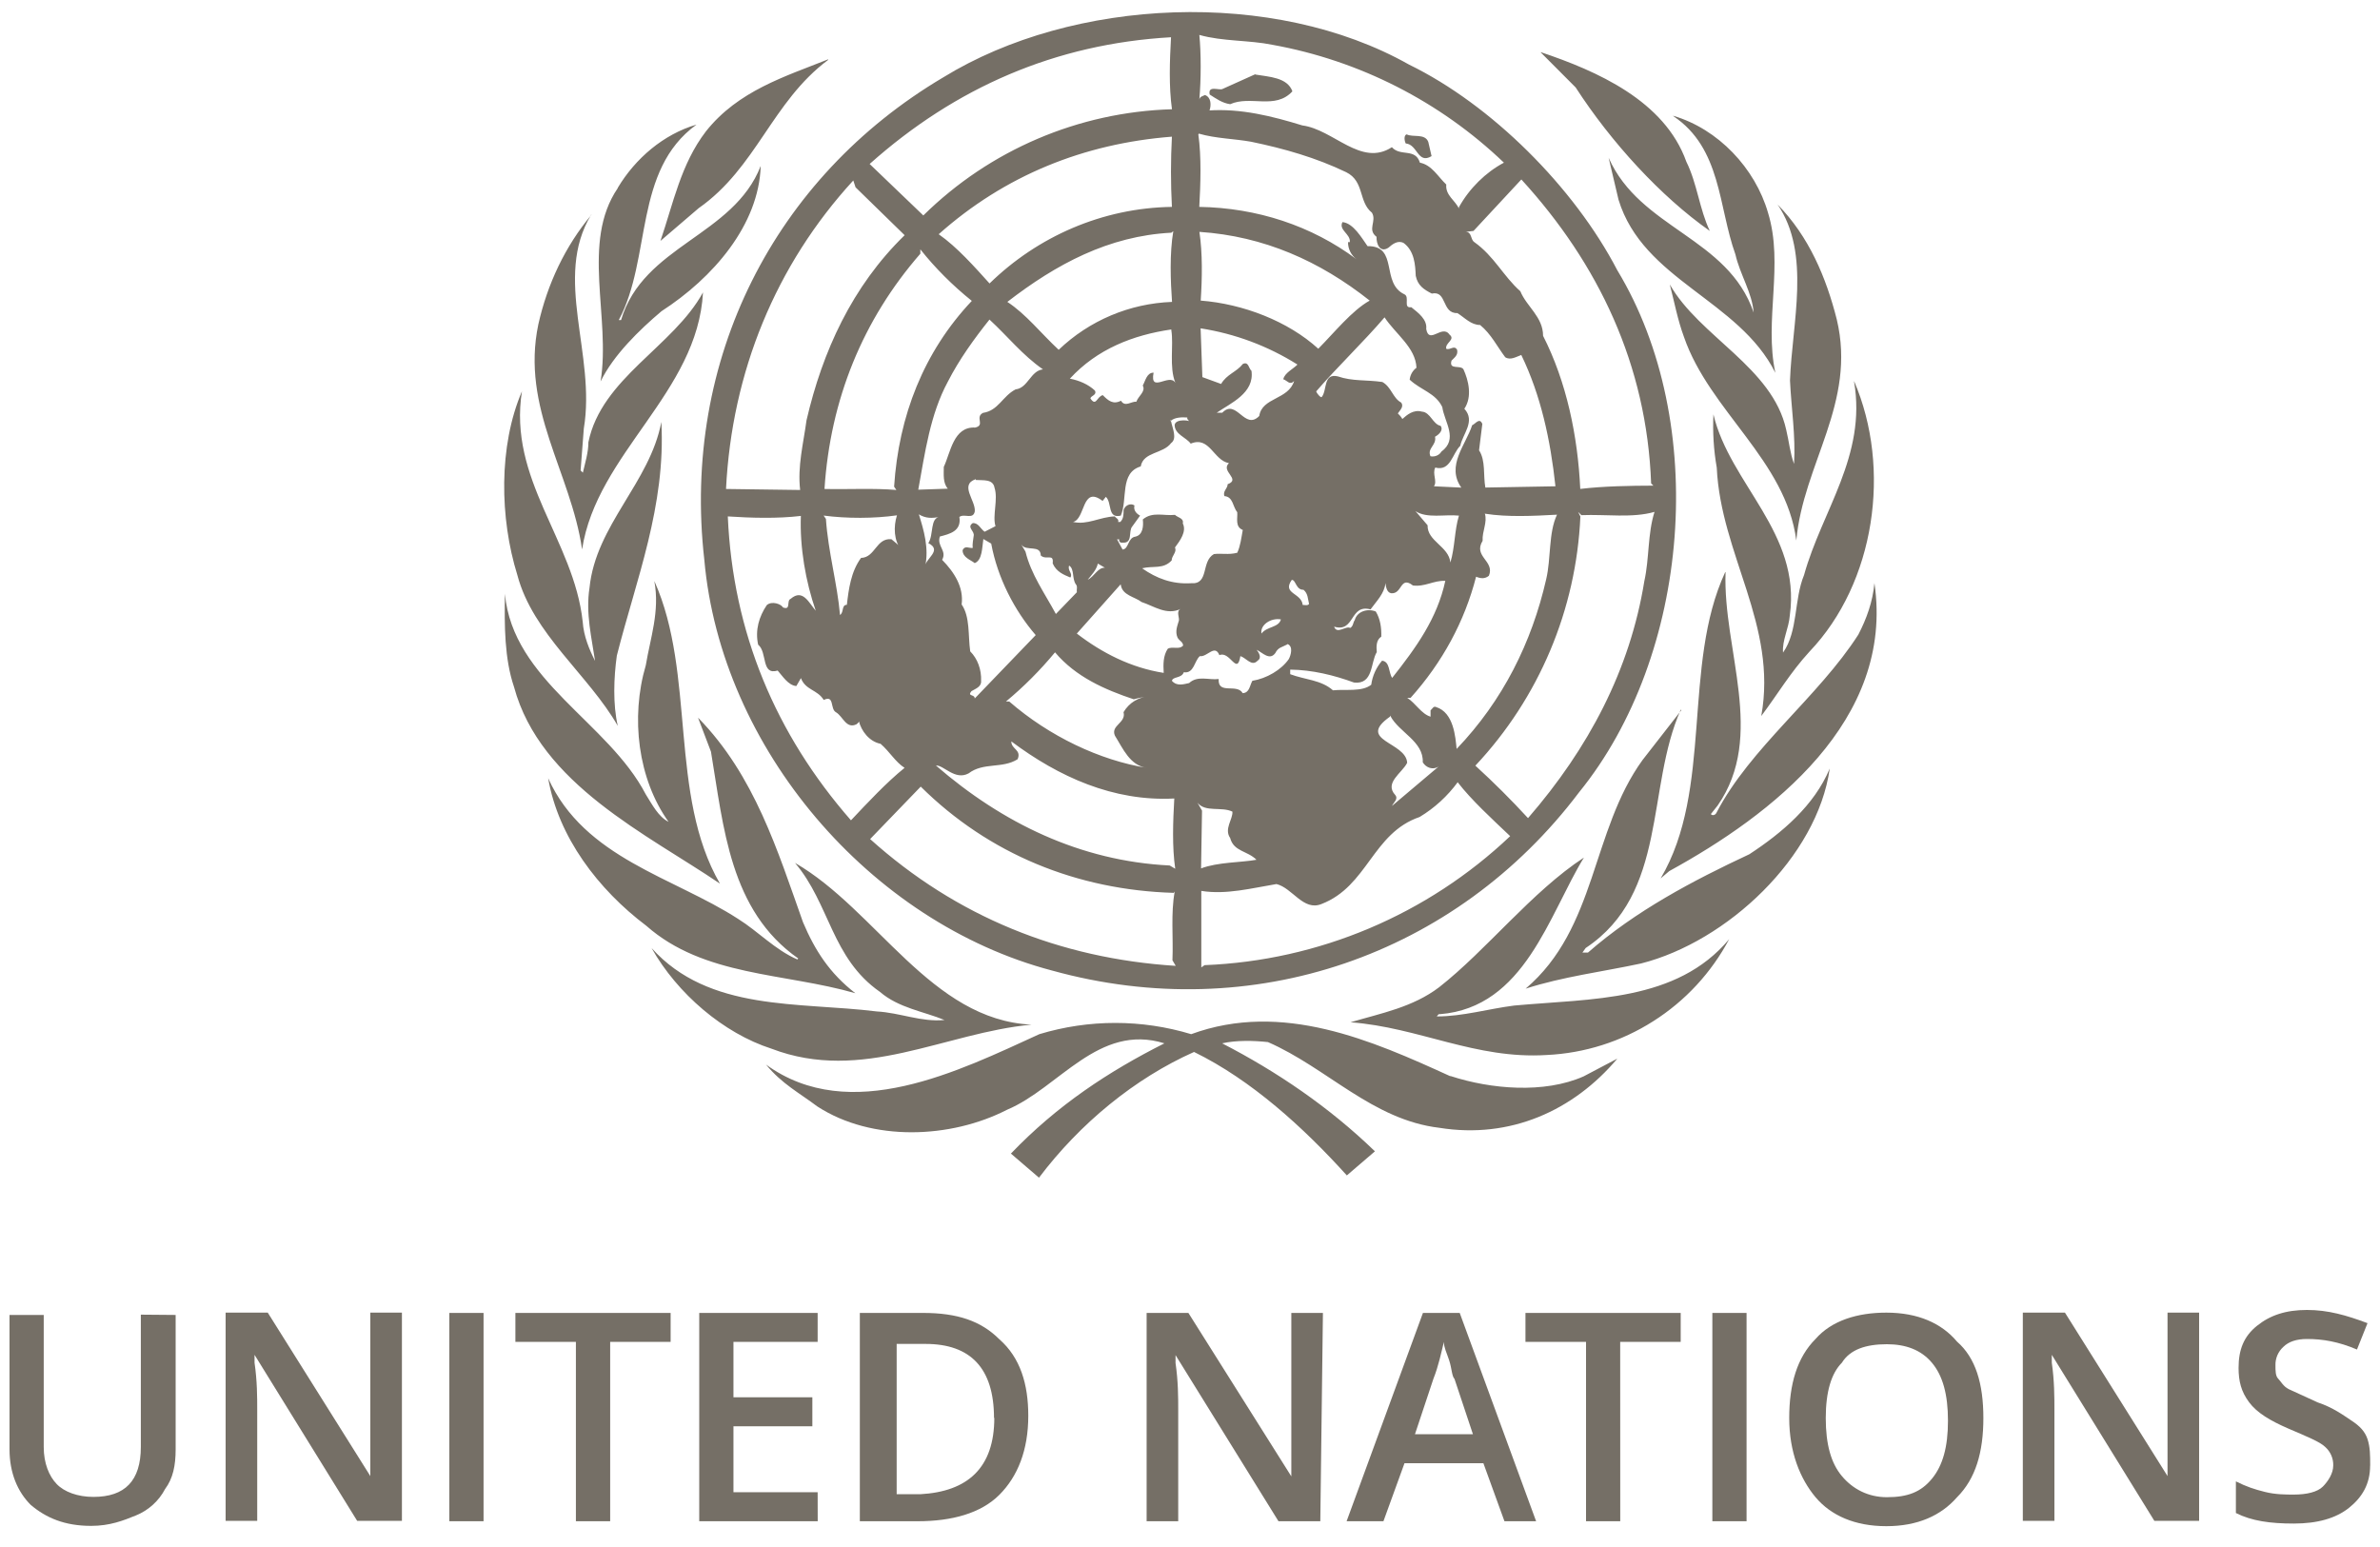 <svg width="40" height="26" viewBox="0 0 40 26" fill="none" xmlns="http://www.w3.org/2000/svg">
<g clip-path="url(#clip0_421_4773)">
<path d="M27.181 4.541C28.733 7.106 28.41 11.013 26.539 13.316C24.469 16.056 21.055 17.245 17.683 16.312C14.618 15.506 12.117 12.575 11.837 9.406C11.454 6.044 13.015 2.981 15.85 1.302C18.036 -0.044 21.407 -0.198 23.682 1.086C25.063 1.759 26.454 3.144 27.181 4.541H27.181ZM20.157 0.587C20.187 0.894 20.187 1.324 20.157 1.674C20.166 1.619 20.212 1.619 20.251 1.597C20.358 1.635 20.358 1.768 20.328 1.857H20.306C20.855 1.819 21.387 1.954 21.888 2.108C22.415 2.177 22.874 2.811 23.393 2.474C23.537 2.637 23.787 2.483 23.864 2.734C24.064 2.772 24.17 2.973 24.307 3.101C24.29 3.284 24.46 3.369 24.519 3.505V3.484C24.693 3.168 24.97 2.896 25.276 2.734C24.201 1.705 22.848 1.017 21.386 0.753C20.991 0.672 20.548 0.698 20.157 0.587L20.157 0.587ZM14.616 2.756L15.518 3.621C16.636 2.519 18.129 1.882 19.697 1.836C19.643 1.452 19.659 1.023 19.681 0.626C17.742 0.736 16.058 1.469 14.616 2.756ZM25.896 0.882L26.482 1.47C27.077 2.39 27.911 3.302 28.736 3.881C28.562 3.515 28.524 3.085 28.342 2.718C27.976 1.691 26.837 1.193 25.897 0.877L25.896 0.882ZM13.919 0.997C13.192 1.287 12.406 1.525 11.865 2.207C11.443 2.757 11.316 3.417 11.1 4.049L11.742 3.499C12.715 2.817 12.974 1.711 13.918 1.007L13.919 0.997ZM21.096 1.248L20.547 1.495C20.493 1.525 20.296 1.427 20.331 1.589C20.438 1.657 20.543 1.733 20.675 1.751C21.02 1.598 21.432 1.849 21.721 1.535C21.636 1.3 21.33 1.292 21.101 1.253L21.096 1.248ZM28.121 1.95C28.933 2.492 28.878 3.475 29.167 4.277C29.243 4.612 29.448 4.92 29.473 5.252C29.039 3.986 27.568 3.85 27.036 2.652L27.202 3.356C27.615 4.71 29.226 5.039 29.838 6.266C29.647 5.379 29.983 4.451 29.715 3.577C29.499 2.828 28.878 2.167 28.121 1.946V1.95ZM10.383 3.161C9.762 4.072 10.268 5.327 10.094 6.411C10.31 5.968 10.744 5.546 11.118 5.23C11.982 4.672 12.755 3.781 12.785 2.789C12.326 3.969 10.812 4.122 10.438 5.379H10.4C10.957 4.335 10.642 2.866 11.706 2.094C11.149 2.257 10.677 2.665 10.383 3.156L10.383 3.161ZM20.14 2.258C20.194 2.641 20.177 3.101 20.156 3.477C21.125 3.493 22.043 3.792 22.8 4.358C22.755 4.325 22.718 4.281 22.693 4.231C22.668 4.18 22.655 4.125 22.656 4.069H22.686C22.702 3.932 22.494 3.868 22.562 3.733C22.745 3.749 22.887 4.001 22.984 4.137C23.511 4.129 23.2 4.759 23.605 4.947C23.698 4.994 23.575 5.185 23.719 5.163C23.842 5.261 23.989 5.372 23.97 5.529C24.017 5.8 24.238 5.444 24.361 5.623C24.468 5.708 24.285 5.76 24.306 5.861C24.374 5.891 24.438 5.793 24.489 5.878C24.51 5.971 24.442 6.01 24.395 6.061C24.348 6.223 24.54 6.129 24.595 6.205C24.68 6.389 24.748 6.666 24.611 6.87C24.803 7.079 24.582 7.293 24.543 7.492C24.407 7.624 24.381 7.926 24.122 7.858C24.068 7.965 24.16 8.088 24.1 8.173L24.56 8.195C24.3 7.829 24.636 7.475 24.742 7.147C24.797 7.125 24.866 7.01 24.913 7.125L24.858 7.568C24.972 7.743 24.926 7.991 24.964 8.194L26.142 8.173C26.058 7.393 25.896 6.643 25.568 5.966C25.483 5.996 25.386 6.06 25.298 6.004C25.166 5.83 25.06 5.612 24.876 5.462C24.723 5.462 24.617 5.339 24.494 5.262C24.226 5.271 24.323 4.878 24.064 4.934C23.928 4.865 23.827 4.797 23.794 4.636C23.786 4.453 23.773 4.222 23.594 4.086C23.497 4.031 23.403 4.102 23.335 4.163C23.19 4.257 23.13 4.095 23.135 3.98C22.973 3.856 23.143 3.72 23.058 3.575C22.828 3.392 22.935 3.047 22.625 2.894C22.119 2.651 21.587 2.498 21.026 2.382C20.741 2.331 20.431 2.328 20.15 2.246L20.14 2.258ZM23.642 2.258C23.588 2.274 23.605 2.373 23.626 2.411C23.826 2.427 23.826 2.765 24.06 2.624L24.005 2.386C23.95 2.237 23.741 2.313 23.642 2.258ZM15.777 3.937C16.083 4.15 16.381 4.487 16.631 4.764C17.439 3.975 18.528 3.494 19.696 3.477C19.675 3.084 19.675 2.69 19.696 2.297C18.217 2.412 16.886 2.948 15.776 3.937H15.777ZM25.569 3.016L24.765 3.881L24.633 3.897C24.74 3.897 24.71 4.021 24.777 4.068C25.113 4.306 25.267 4.643 25.552 4.895C25.658 5.155 25.934 5.325 25.934 5.644C26.329 6.42 26.517 7.327 26.559 8.217C26.954 8.17 27.409 8.163 27.788 8.162L27.75 8.124C27.677 6.134 26.866 4.434 25.569 3.016ZM14.379 3.148L14.341 3.033C13.035 4.456 12.3 6.254 12.202 8.218L13.448 8.235C13.401 7.839 13.502 7.455 13.555 7.063C13.823 5.908 14.32 4.813 15.204 3.953L14.379 3.148ZM29.876 3.438C30.441 4.265 30.118 5.428 30.084 6.396C30.106 6.864 30.181 7.329 30.152 7.797C30.084 7.614 30.067 7.414 30.02 7.222C29.79 6.174 28.562 5.658 28.064 4.781C28.141 5.079 28.196 5.377 28.302 5.663C28.732 6.909 30.016 7.737 30.19 9.084C30.305 7.797 31.206 6.771 30.87 5.368C30.692 4.665 30.403 3.975 29.876 3.438ZM9.941 3.609C9.499 4.137 9.2 4.772 9.048 5.45C8.75 6.86 9.596 7.942 9.783 9.234C10.029 7.62 11.726 6.601 11.815 4.914C11.318 5.825 10.11 6.354 9.889 7.432C9.889 7.607 9.834 7.777 9.796 7.944L9.758 7.906L9.812 7.202C10.02 5.957 9.293 4.671 9.935 3.61L9.941 3.609ZM19.724 3.881L19.687 3.911C18.633 3.965 17.752 4.439 16.93 5.074C17.244 5.279 17.495 5.602 17.793 5.879C18.308 5.386 18.986 5.1 19.698 5.074C19.673 4.725 19.655 4.261 19.72 3.881H19.724ZM20.158 3.897C20.212 4.255 20.205 4.677 20.18 5.052C20.89 5.107 21.647 5.397 22.156 5.861C22.424 5.591 22.722 5.218 23.02 5.052C22.182 4.388 21.242 3.969 20.158 3.897ZM15.468 4.187V4.264C14.499 5.376 13.955 6.714 13.857 8.218C14.252 8.227 14.691 8.202 15.065 8.235L15.027 8.179C15.104 6.991 15.524 5.913 16.333 5.057C16.009 4.797 15.712 4.499 15.469 4.192L15.468 4.187ZM23.274 5.329C22.921 5.742 22.462 6.181 22.121 6.578C22.143 6.633 22.206 6.692 22.215 6.671C22.308 6.556 22.236 6.267 22.485 6.326C22.736 6.411 22.957 6.38 23.233 6.42C23.386 6.505 23.407 6.689 23.548 6.765C23.602 6.833 23.526 6.897 23.493 6.948C23.523 6.975 23.549 7.007 23.569 7.042C23.646 6.974 23.752 6.879 23.897 6.918C24.041 6.927 24.08 7.131 24.212 7.157C24.266 7.234 24.174 7.31 24.118 7.34C24.148 7.484 23.982 7.531 24.041 7.668C24.118 7.684 24.194 7.646 24.224 7.591C24.513 7.378 24.278 7.101 24.24 6.841C24.126 6.603 23.883 6.56 23.692 6.381C23.696 6.341 23.709 6.303 23.728 6.269C23.748 6.234 23.774 6.204 23.806 6.181C23.793 5.839 23.449 5.61 23.266 5.328L23.274 5.329ZM16.633 5.367C16.373 5.692 16.122 6.04 15.93 6.415C15.633 6.965 15.547 7.603 15.433 8.23L15.93 8.213C15.845 8.116 15.862 7.975 15.862 7.847C15.976 7.605 16.024 7.166 16.389 7.186C16.563 7.148 16.38 7.012 16.521 6.939C16.78 6.901 16.848 6.658 17.069 6.544C17.277 6.522 17.32 6.229 17.529 6.208C17.18 5.965 16.942 5.658 16.628 5.369L16.633 5.367ZM20.178 5.512L20.208 6.338L20.523 6.453C20.616 6.29 20.782 6.253 20.888 6.117C20.986 6.07 20.986 6.194 21.033 6.232C21.087 6.607 20.68 6.777 20.45 6.936H20.543C20.781 6.689 20.918 7.243 21.164 6.991C21.211 6.676 21.653 6.721 21.75 6.404C21.674 6.481 21.636 6.395 21.568 6.374C21.589 6.267 21.738 6.199 21.806 6.127C21.31 5.815 20.756 5.608 20.177 5.518L20.178 5.512ZM19.686 5.537C19.043 5.631 18.44 5.865 17.981 6.364C18.134 6.393 18.287 6.457 18.402 6.564C18.44 6.641 18.334 6.649 18.326 6.696C18.423 6.841 18.432 6.666 18.534 6.641C18.627 6.735 18.708 6.803 18.84 6.735C18.908 6.849 19.014 6.743 19.099 6.751C19.129 6.657 19.261 6.58 19.206 6.48C19.253 6.395 19.274 6.263 19.388 6.263C19.32 6.621 19.656 6.263 19.754 6.434C19.646 6.165 19.728 5.808 19.686 5.548V5.537ZM31.161 6.415C31.374 7.66 30.621 8.581 30.32 9.665C30.149 10.078 30.222 10.606 29.967 10.968C29.95 10.76 30.064 10.564 30.081 10.342C30.273 8.958 29.074 8.135 28.797 6.964C28.783 7.263 28.801 7.563 28.853 7.859C28.921 9.32 29.878 10.508 29.601 12.034C29.871 11.676 30.087 11.305 30.413 10.95C31.514 9.796 31.794 7.874 31.161 6.405L31.161 6.415ZM8.772 6.577C8.377 7.498 8.398 8.711 8.695 9.665C8.955 10.653 9.894 11.344 10.383 12.2C10.299 11.842 10.315 11.386 10.367 11.019C10.691 9.74 11.192 8.505 11.115 7.091C10.924 8.109 10.014 8.824 9.908 9.877C9.84 10.307 9.946 10.729 10.001 11.108C9.904 10.916 9.81 10.695 9.793 10.447C9.644 9.075 8.535 8.061 8.773 6.57L8.772 6.577ZM19.661 7.065L19.682 7.081C19.704 7.196 19.789 7.371 19.682 7.447C19.546 7.63 19.215 7.592 19.172 7.839C18.815 7.946 18.956 8.389 18.837 8.666C18.607 8.721 18.693 8.449 18.586 8.35L18.531 8.419C18.178 8.15 18.246 8.725 18.034 8.772C18.276 8.828 18.485 8.687 18.736 8.679C18.753 8.708 18.813 8.726 18.791 8.772H18.829C18.884 8.717 18.883 8.649 18.884 8.572C18.906 8.495 18.999 8.448 19.067 8.495C19.046 8.572 19.097 8.632 19.161 8.666L19.029 8.849C18.961 8.926 19.045 9.134 18.867 9.12C18.829 9.128 18.799 9.098 18.811 9.065H18.774L18.867 9.236C18.974 9.227 18.952 9.036 19.083 9.019C19.207 8.99 19.22 8.845 19.207 8.73C19.369 8.593 19.563 8.674 19.747 8.653C19.794 8.7 19.9 8.707 19.879 8.797C19.947 8.934 19.832 9.087 19.747 9.202C19.785 9.279 19.692 9.338 19.692 9.419C19.548 9.572 19.386 9.504 19.195 9.551C19.437 9.721 19.701 9.822 20.02 9.802C20.326 9.824 20.182 9.436 20.402 9.312C20.534 9.296 20.645 9.328 20.794 9.29C20.848 9.175 20.862 9.039 20.887 8.907C20.755 8.853 20.802 8.715 20.794 8.609C20.717 8.515 20.726 8.349 20.578 8.338C20.548 8.253 20.631 8.214 20.633 8.138C20.862 8.053 20.509 7.921 20.654 7.784C20.395 7.737 20.33 7.323 20.012 7.456C19.935 7.349 19.742 7.302 19.742 7.14C19.763 7.026 20.023 7.072 19.993 7.085C19.976 7.063 19.946 7.047 19.955 7.017C19.858 7.008 19.742 7.017 19.684 7.068L19.661 7.065ZM16.4 8.053C16.119 8.147 16.4 8.411 16.383 8.595C16.354 8.739 16.209 8.625 16.124 8.688C16.162 8.927 15.962 8.974 15.796 9.017C15.741 9.179 15.92 9.255 15.834 9.409C16.038 9.617 16.2 9.869 16.162 10.159C16.306 10.367 16.268 10.678 16.306 10.947C16.429 11.07 16.497 11.253 16.489 11.445C16.497 11.543 16.392 11.577 16.327 11.616C16.25 11.709 16.382 11.663 16.382 11.739L17.407 10.674C17.05 10.261 16.765 9.711 16.659 9.136L16.527 9.059C16.505 9.204 16.51 9.413 16.382 9.464C16.314 9.409 16.178 9.37 16.178 9.247C16.216 9.162 16.285 9.217 16.348 9.209C16.34 9.141 16.357 9.072 16.364 9.009C16.386 8.924 16.241 8.864 16.348 8.792C16.442 8.783 16.48 8.889 16.548 8.937L16.731 8.843C16.676 8.668 16.778 8.391 16.715 8.199C16.689 8.046 16.523 8.076 16.4 8.067L16.4 8.053ZM23.789 8.59L23.993 8.828C23.985 9.097 24.35 9.182 24.376 9.454C24.453 9.203 24.444 8.913 24.52 8.666C24.286 8.641 23.98 8.718 23.789 8.59ZM26.523 8.603L26.561 8.68C26.492 10.243 25.866 11.729 24.796 12.868C25.104 13.149 25.399 13.443 25.681 13.75C26.697 12.578 27.394 11.262 27.636 9.766C27.721 9.383 27.69 8.97 27.807 8.603C27.433 8.71 26.996 8.641 26.578 8.658L26.523 8.603ZM24.955 8.628C25.002 8.782 24.908 8.926 24.918 9.089C24.755 9.357 25.126 9.425 25.024 9.676C24.956 9.732 24.888 9.724 24.808 9.693C24.616 10.442 24.242 11.133 23.707 11.729H23.651C23.788 11.814 23.889 12 24.043 12.045V11.938C24.073 11.916 24.09 11.861 24.136 11.883C24.434 11.976 24.461 12.39 24.481 12.587C25.259 11.774 25.743 10.799 25.986 9.737C26.07 9.383 26.023 8.957 26.168 8.65C25.768 8.672 25.335 8.693 24.961 8.634L24.955 8.628ZM15.442 8.641C15.527 8.912 15.616 9.217 15.548 9.523C15.548 9.387 15.846 9.252 15.602 9.128C15.696 8.991 15.624 8.698 15.802 8.685C15.662 8.714 15.556 8.714 15.437 8.641H15.442ZM12.232 8.679C12.317 10.63 13.036 12.339 14.302 13.787C14.583 13.489 14.897 13.152 15.203 12.905C15.05 12.808 14.953 12.634 14.8 12.501C14.608 12.463 14.475 12.284 14.434 12.117C14.443 12.139 14.413 12.155 14.396 12.172C14.222 12.258 14.167 12.04 14.052 11.972C13.946 11.917 14.03 11.674 13.844 11.764C13.738 11.589 13.538 11.601 13.461 11.397L13.384 11.53C13.248 11.521 13.147 11.355 13.07 11.27C12.789 11.354 12.9 10.963 12.742 10.835C12.688 10.588 12.758 10.362 12.887 10.17C12.972 10.094 13.133 10.154 13.157 10.208C13.301 10.264 13.212 10.094 13.289 10.064C13.493 9.889 13.595 10.132 13.71 10.264C13.54 9.774 13.44 9.199 13.46 8.671C13.065 8.718 12.622 8.705 12.227 8.679H12.232ZM13.843 8.666L13.881 8.721C13.918 9.271 14.072 9.808 14.118 10.336C14.187 10.289 14.14 10.165 14.233 10.165C14.263 9.905 14.301 9.607 14.471 9.377C14.713 9.368 14.722 9.041 14.981 9.062C15.035 9.109 15.126 9.168 15.152 9.245C15.02 9.091 15.015 8.849 15.075 8.661C14.688 8.716 14.233 8.716 13.842 8.665L13.843 8.666ZM17.167 9.156L17.235 9.271C17.329 9.655 17.56 9.974 17.746 10.319L18.099 9.953C18.09 9.906 18.115 9.856 18.082 9.821C18.014 9.727 18.061 9.561 17.968 9.506C17.938 9.591 18.036 9.638 17.989 9.706C17.875 9.659 17.752 9.609 17.692 9.468C17.714 9.293 17.586 9.421 17.492 9.336C17.488 9.148 17.25 9.272 17.169 9.157L17.167 9.156ZM18.451 9.472C18.429 9.578 18.345 9.663 18.281 9.743C18.387 9.695 18.451 9.534 18.57 9.542L18.451 9.472ZM28.995 9.616C28.268 11.184 28.795 13.267 27.91 14.763L28.055 14.64C29.773 13.698 31.843 12.113 31.503 9.8C31.474 10.115 31.372 10.396 31.233 10.665C30.561 11.713 29.414 12.569 28.848 13.66C28.831 13.698 28.78 13.715 28.754 13.682L28.869 13.537C29.681 12.366 28.954 10.925 29.001 9.618L28.995 9.616ZM21.712 9.744C21.541 9.982 21.874 9.961 21.894 10.167C21.932 10.167 21.979 10.183 22.001 10.15C21.979 10.065 21.985 9.976 21.907 9.912C21.78 9.916 21.78 9.746 21.712 9.746V9.744ZM10.998 9.77C11.091 10.277 10.93 10.72 10.854 11.18C10.594 12.061 10.722 13.093 11.236 13.812C11.066 13.727 10.966 13.53 10.854 13.352C10.22 12.133 8.621 11.443 8.486 9.981C8.477 10.509 8.477 11.068 8.639 11.545C9.081 13.181 10.884 14.025 12.1 14.851C11.237 13.36 11.696 11.328 10.999 9.769L10.998 9.77ZM23.744 9.838C23.528 9.672 23.57 9.991 23.378 9.97C23.31 9.954 23.294 9.873 23.285 9.799C23.269 9.974 23.132 10.106 23.034 10.242C22.681 10.145 22.775 10.638 22.422 10.532C22.469 10.669 22.622 10.511 22.692 10.554C22.746 10.524 22.739 10.46 22.769 10.422C22.807 10.277 22.981 10.221 23.122 10.277C23.198 10.401 23.219 10.548 23.215 10.7C23.13 10.754 23.13 10.862 23.139 10.96C23.032 11.134 23.084 11.509 22.756 11.471C22.421 11.348 22.054 11.258 21.684 11.254V11.331C21.931 11.425 22.203 11.425 22.403 11.602C22.616 11.58 22.89 11.632 23.046 11.508C23.066 11.359 23.13 11.218 23.228 11.104C23.364 11.12 23.335 11.304 23.398 11.393C23.802 10.882 24.155 10.393 24.291 9.762C24.091 9.753 23.947 9.869 23.738 9.839L23.744 9.838ZM18.833 9.822L18.098 10.648C18.52 10.973 19.008 11.223 19.558 11.309C19.549 11.164 19.549 11.019 19.626 10.904C19.702 10.857 19.817 10.926 19.885 10.849C19.876 10.781 19.83 10.781 19.791 10.717C19.744 10.61 19.791 10.512 19.808 10.446C19.837 10.391 19.754 10.272 19.846 10.233C19.608 10.348 19.395 10.186 19.186 10.118C19.072 10.029 18.862 10.007 18.837 9.829L18.833 9.822ZM21.201 10.648C21.294 10.525 21.49 10.551 21.528 10.41C21.358 10.38 21.175 10.504 21.201 10.648ZM21.634 10.831C21.549 10.878 21.481 10.878 21.434 10.976C21.337 11.108 21.218 10.967 21.12 10.921C21.149 10.959 21.217 11.053 21.136 11.104C21.038 11.21 20.945 11.057 20.847 11.027C20.791 11.363 20.673 10.933 20.494 11.011C20.417 10.819 20.286 11.049 20.166 11.027C20.073 11.104 20.069 11.325 19.896 11.298C19.858 11.404 19.713 11.366 19.696 11.442C19.781 11.54 19.896 11.498 19.985 11.48C20.129 11.348 20.313 11.433 20.482 11.412C20.466 11.683 20.788 11.48 20.886 11.65C21.001 11.642 21.001 11.527 21.048 11.442C21.286 11.404 21.535 11.259 21.661 11.076C21.695 11.012 21.738 10.863 21.639 10.824L21.634 10.831ZM17.732 10.963C17.483 11.264 17.207 11.541 16.907 11.79H16.962C17.634 12.374 18.484 12.779 19.279 12.906C18.99 12.868 18.875 12.582 18.738 12.364C18.662 12.19 18.93 12.151 18.883 11.969C18.98 11.806 19.134 11.717 19.325 11.698C19.232 11.714 19.142 11.728 19.055 11.753C18.57 11.591 18.082 11.378 17.733 10.965L17.732 10.963ZM28.259 11.935L27.606 12.773C26.742 13.965 26.84 15.597 25.641 16.616C26.262 16.415 26.942 16.33 27.58 16.193C29.026 15.827 30.543 14.406 30.752 12.916C30.493 13.538 29.948 13.999 29.401 14.357C28.453 14.8 27.491 15.307 26.688 16.01H26.595L26.65 15.933C28.036 15.012 27.662 13.241 28.248 11.928L28.259 11.935ZM23.361 12.028V12.045C22.787 12.449 23.631 12.467 23.65 12.82C23.566 12.991 23.259 13.156 23.45 13.362C23.505 13.43 23.421 13.486 23.395 13.545L24.182 12.88C24.084 12.949 23.966 12.902 23.912 12.812C23.928 12.459 23.512 12.309 23.367 12.032L23.361 12.028ZM11.733 12.066L11.949 12.633C12.162 13.902 12.264 15.304 13.416 16.109L13.4 16.125C13.026 15.963 12.741 15.653 12.406 15.444C11.321 14.741 9.825 14.426 9.213 13.08C9.383 14.068 10.054 14.95 10.862 15.559C11.832 16.415 13.184 16.348 14.376 16.693C13.942 16.357 13.696 15.972 13.496 15.5C13.067 14.294 12.684 13.037 11.736 12.066L11.733 12.066ZM16.997 12.462C16.997 12.594 17.171 12.599 17.103 12.76C16.844 12.923 16.529 12.807 16.279 12.998C16.049 13.122 15.857 12.854 15.73 12.866C16.843 13.829 18.153 14.472 19.659 14.546L19.752 14.601C19.698 14.235 19.714 13.805 19.736 13.42C18.711 13.474 17.79 13.054 16.998 12.461L16.997 12.462ZM24.501 13.144C24.328 13.38 24.11 13.58 23.859 13.731C23.064 14.002 22.988 14.894 22.209 15.194C21.903 15.317 21.723 14.923 21.453 14.858C21.04 14.926 20.611 15.041 20.19 14.973V16.259L20.245 16.221C22.163 16.145 23.988 15.374 25.381 14.053C25.067 13.755 24.731 13.447 24.501 13.15V13.144ZM15.474 13.221L14.624 14.102C16.074 15.406 17.813 16.109 19.76 16.233L19.705 16.139C19.721 15.756 19.675 15.351 19.743 14.984L19.727 15.006C18.102 14.959 16.619 14.354 15.475 13.221H15.474ZM20.126 13.491L20.202 13.624L20.186 14.595C20.467 14.488 20.858 14.497 21.117 14.45C20.965 14.297 20.735 14.314 20.675 14.084C20.569 13.931 20.722 13.769 20.713 13.641C20.53 13.552 20.258 13.657 20.127 13.492L20.126 13.491ZM26.622 14.412C25.742 14.988 24.985 15.967 24.186 16.593C23.743 16.929 23.216 17.028 22.698 17.181C23.846 17.266 24.798 17.807 25.997 17.731C26.632 17.701 27.249 17.505 27.786 17.163C28.324 16.822 28.763 16.347 29.062 15.784C28.177 16.84 26.754 16.78 25.448 16.9C25.014 16.955 24.584 17.083 24.147 17.083C24.163 17.066 24.176 17.035 24.202 17.045C25.626 16.93 26.03 15.375 26.621 14.412H26.622ZM13.361 14.502C13.948 15.192 13.974 16.103 14.79 16.671C15.104 16.941 15.525 16.999 15.874 17.143C15.483 17.181 15.126 17.02 14.735 16.999C13.421 16.836 11.916 17.007 10.951 15.934C11.384 16.701 12.159 17.365 12.966 17.625C14.493 18.209 15.879 17.355 17.337 17.221C15.649 17.144 14.73 15.291 13.362 14.503L13.361 14.502ZM24.369 18.085C23.063 17.489 21.55 16.819 20.02 17.381C19.188 17.129 18.3 17.129 17.468 17.381C16.125 17.994 14.288 18.919 12.874 17.892C13.142 18.217 13.43 18.365 13.737 18.596C14.656 19.192 15.977 19.138 16.926 18.651C17.797 18.285 18.461 17.19 19.57 17.535C18.631 18.008 17.768 18.576 16.99 19.388L17.462 19.793C18.15 18.881 19.073 18.123 20.068 17.68C21.029 18.149 21.909 18.95 22.636 19.755L23.108 19.35C22.342 18.608 21.458 18.008 20.54 17.535C20.778 17.481 21.067 17.488 21.31 17.514C22.305 17.948 23.066 18.822 24.193 18.955C25.383 19.146 26.447 18.665 27.182 17.792L26.616 18.09C25.953 18.384 25.056 18.306 24.38 18.085L24.369 18.085ZM2.952 22.1V24.36C2.952 24.631 2.907 24.848 2.775 25.025C2.67 25.225 2.498 25.382 2.288 25.468C2.072 25.556 1.846 25.645 1.532 25.645C1.089 25.645 0.775 25.512 0.514 25.29C0.298 25.073 0.16 24.758 0.16 24.359V22.1H0.735V24.321C0.735 24.592 0.824 24.808 0.952 24.941C1.079 25.074 1.306 25.158 1.57 25.158C2.101 25.158 2.367 24.887 2.367 24.316V22.095L2.952 22.1Z" fill="#756F66"/>
<path d="M6.711 25.561H6.003L4.278 22.77V22.902C4.323 23.213 4.323 23.479 4.323 23.7V25.561H3.792V22.061H4.5L6.224 24.808V22.061H6.755V25.561H6.711Z" fill="#756F66"/>
<path d="M7.552 25.567V22.066H8.127V25.567H7.552ZM10.255 25.567H9.679V22.553H8.662V22.066H11.271V22.553H10.255L10.255 25.567ZM13.743 25.567H11.752V22.066H13.742V22.553H12.327V23.484H13.653V23.971H12.327V25.079H13.742L13.743 25.567ZM17.282 23.794C17.282 24.371 17.105 24.814 16.795 25.124C16.485 25.433 15.999 25.567 15.424 25.567H14.451V22.066H15.513C16.088 22.066 16.486 22.199 16.796 22.509C17.15 22.819 17.282 23.267 17.282 23.794ZM16.706 23.833C16.706 22.992 16.308 22.587 15.556 22.587H15.07V25.113H15.467C16.264 25.069 16.711 24.67 16.711 23.828L16.706 23.833ZM22.19 25.567H21.487L19.757 22.775V22.908C19.802 23.218 19.802 23.484 19.802 23.706V25.567H19.271V22.066H19.973L21.703 24.813V22.066H22.234L22.19 25.567ZM25.285 25.567L24.931 24.592H23.605L23.251 25.567H22.632L23.915 22.066H24.533L25.817 25.567H25.285ZM24.755 24.104L24.445 23.174C24.4 23.129 24.4 22.997 24.356 22.863C24.312 22.73 24.267 22.647 24.267 22.553C24.223 22.73 24.179 22.951 24.091 23.173L23.781 24.104L24.755 24.104ZM27.231 25.567H26.656V22.553H25.638V22.066H28.247V22.553H27.23L27.231 25.567ZM28.779 25.567V22.066H29.354V25.567H28.779ZM33.334 23.833C33.334 24.41 33.202 24.853 32.892 25.163C32.621 25.473 32.228 25.65 31.703 25.65C31.177 25.65 30.774 25.473 30.513 25.163C30.253 24.852 30.071 24.404 30.071 23.833C30.071 23.262 30.204 22.814 30.513 22.504C30.784 22.194 31.216 22.061 31.703 22.061C32.233 22.061 32.631 22.238 32.892 22.549C33.202 22.819 33.334 23.252 33.334 23.833ZM30.685 23.833C30.685 24.276 30.774 24.592 30.956 24.808C31.137 25.025 31.398 25.163 31.712 25.163C32.066 25.163 32.287 25.074 32.469 24.853C32.651 24.631 32.739 24.321 32.739 23.878C32.739 23.435 32.651 23.119 32.469 22.903C32.287 22.686 32.027 22.592 31.712 22.592C31.358 22.592 31.093 22.681 30.956 22.903C30.779 23.08 30.685 23.39 30.685 23.833Z" fill="#756F66"/>
<path d="M36.916 25.561H36.208L34.484 22.77V22.902C34.528 23.213 34.528 23.479 34.528 23.7V25.561H33.997V22.061H34.705L36.429 24.808V22.061H36.96V25.561H36.916Z" fill="#756F66"/>
<path d="M39.834 24.631C39.834 24.942 39.701 25.163 39.48 25.341C39.258 25.518 38.949 25.606 38.551 25.606C38.153 25.606 37.843 25.562 37.578 25.429V24.897C37.755 24.986 37.888 25.03 38.065 25.074C38.241 25.119 38.419 25.119 38.551 25.119C38.773 25.119 38.949 25.074 39.038 24.986C39.126 24.898 39.214 24.764 39.214 24.631C39.216 24.573 39.205 24.515 39.182 24.461C39.159 24.408 39.125 24.36 39.082 24.321C38.993 24.232 38.772 24.144 38.463 24.011C38.154 23.877 37.932 23.745 37.8 23.567C37.667 23.39 37.623 23.213 37.623 22.991C37.623 22.681 37.712 22.459 37.933 22.282C38.154 22.104 38.419 22.016 38.773 22.016C39.126 22.016 39.436 22.105 39.79 22.238L39.613 22.681C39.303 22.549 39.038 22.504 38.773 22.504C38.596 22.504 38.464 22.549 38.375 22.637C38.332 22.676 38.298 22.724 38.275 22.777C38.252 22.831 38.241 22.889 38.243 22.947C38.243 23.036 38.243 23.124 38.287 23.169C38.332 23.214 38.376 23.302 38.464 23.346L38.951 23.569C39.215 23.657 39.393 23.791 39.526 23.879C39.659 23.967 39.747 24.056 39.791 24.189C39.834 24.323 39.835 24.455 39.835 24.632L39.834 24.631Z" fill="#756F66"/>
</g>
<defs>
<clipPath id="clip0_421_4773">
<rect width="40" height="26" fill="white"/>
</clipPath>
</defs>
</svg>
